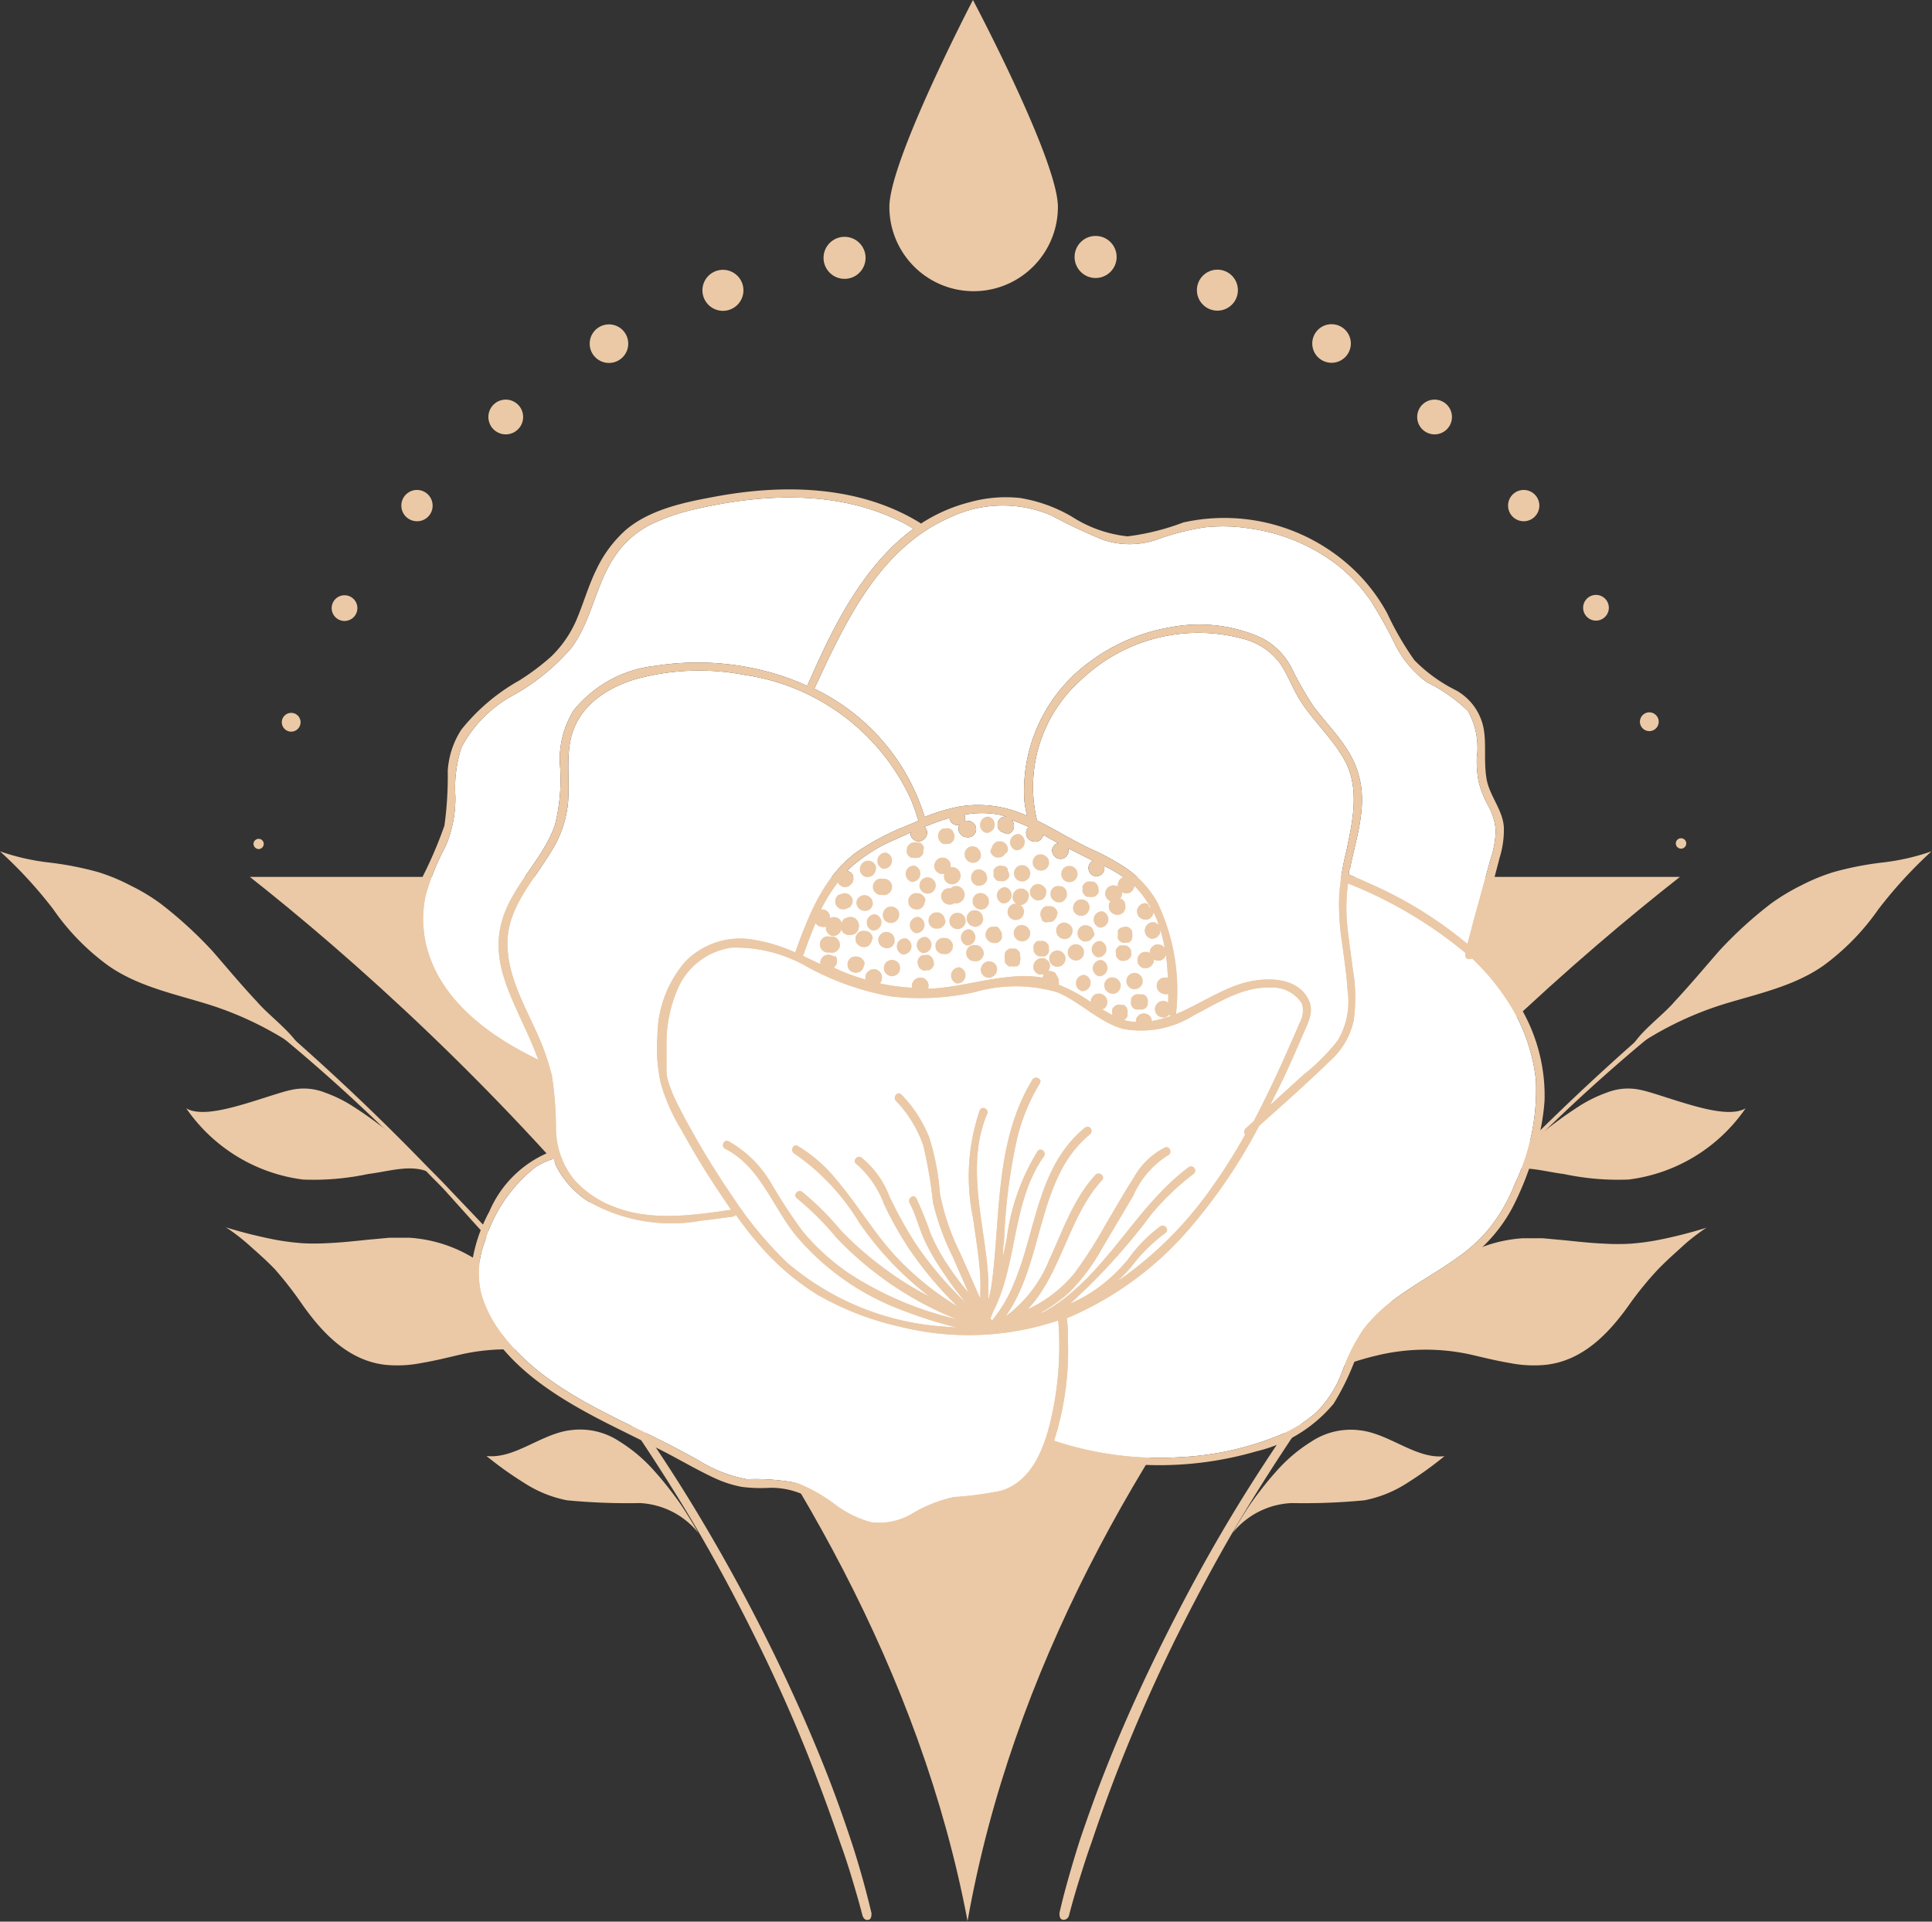 <?xml version="1.0" encoding="UTF-8" standalone="no"?><svg xmlns="http://www.w3.org/2000/svg" xmlns:xlink="http://www.w3.org/1999/xlink" fill="#000000" height="110.6" preserveAspectRatio="xMidYMid meet" version="1" viewBox="-0.0 0.0 111.2 110.6" width="111.2" zoomAndPan="magnify"><rect x="-0.0" y="0.0" width="111.2" height="110.6" fill="#333333" stroke="none"/><g data-name="Layer 2"><g data-name="Layer 1"><g id="change1_1"><path d="M61.53,110.24c.2-.77.4-1.45.62-2.15s.43-1.37.66-2q.67-2,1.44-4,1.53-3.93,3.38-7.7c1.25-2.51,2.58-5,4-7.35s3-4.74,4.59-7,3.32-4.48,5.08-6.65l1.35-1.6.67-.8.7-.77,1.4-1.56c.47-.52,1-1,1.45-1.51a100.1,100.1,0,0,1,12.59-11,.26.26,0,0,0-.31-.42h0A136.2,136.2,0,0,0,86.72,67c-.48.5-1,1-1.46,1.5L83.83,70l-.71.76-.7.79L81,73.12c-1.8,2.14-3.56,4.32-5.17,6.62s-3.18,4.61-4.64,7-2.81,4.86-4.07,7.37-2.44,5.08-3.48,7.72c-.52,1.31-1,2.65-1.46,4-.22.68-.43,1.38-.63,2.08s-.39,1.4-.57,2.19c0,.14,0,.36.19.39S61.5,110.38,61.53,110.24Z" fill="#ebc9a6"/></g><g id="change1_2"><path d="M93.73,67.89A15.1,15.1,0,0,1,90,67.57c-1.24-.15-2.62-.64-3.69,0a18.67,18.67,0,0,1,2.34-2.27,24.18,24.18,0,0,1,2.22-1.62,7.76,7.76,0,0,1,1.6-.79,3.33,3.33,0,0,1,2-.15c.62.13,1.78.56,3,.9s2.36.53,3,.15A9.61,9.61,0,0,1,93.73,67.89Z" fill="#ebc9a6"/></g><g id="change1_3"><path d="M93.88,74.94C92.7,76.63,91.2,78.29,89,78.55a7.14,7.14,0,0,1-2.15-.11c-.72-.12-1.44-.3-2.17-.47a12,12,0,0,0-5.49.06,15.29,15.29,0,0,0-1.73.52l-.64.24-.31.19.33-.42c.2-.23.47-.55.82-.92s.74-.81,1.2-1.27,1-.92,1.52-1.4A20.86,20.86,0,0,1,84,72.41a8.07,8.07,0,0,1,3.63-1.14c.39,0,.79,0,1.18,0l1.2.11c.79.08,1.58.17,2.36.2a12.41,12.41,0,0,0,1.5,0,14.21,14.21,0,0,0,1.46-.19,26.76,26.76,0,0,0,2.9-.73,4.08,4.08,0,0,0-.4.27c-.25.18-.61.45-1,.81s-.9.8-1.41,1.33A19.52,19.52,0,0,0,93.88,74.94Z" fill="#ebc9a6"/></g><g id="change1_4"><path d="M74.34,86.51a36.25,36.25,0,0,0,4.2-.16,7,7,0,0,0,2.46-1,20.77,20.77,0,0,0,2.14-1.54c-1.63.19-3.18-1.31-4.89-1.49a4.1,4.1,0,0,0-2.77.65,9,9,0,0,0-2.07,1.77c-.38.42-.78.92-1.2,1.49s-.83,1.24-1.27,2A4.64,4.64,0,0,1,74.34,86.51Z" fill="#ebc9a6"/></g><g id="change1_5"><path d="M105,55.54a13.72,13.72,0,0,0,3.11-3.2A25.72,25.72,0,0,1,111.17,49a13,13,0,0,1-2.8.64,18.31,18.31,0,0,0-2.86.56,11.57,11.57,0,0,0-1.86.77A12.21,12.21,0,0,0,101.94,52a23.62,23.62,0,0,0-3,2.74c-.87,1-1.71,2-2.56,2.91-.7.83-2.17,1.85-2.54,2.79a19.39,19.39,0,0,1,5.42-2.66C101.24,57.18,103.33,56.74,105,55.54Z" fill="#ebc9a6"/></g><g id="change1_6"><path d="M49.64,110.24c-.2-.77-.4-1.45-.61-2.15s-.43-1.37-.66-2c-.46-1.35-.94-2.68-1.45-4-1-2.62-2.14-5.19-3.38-7.7s-2.58-5-4-7.35-3-4.74-4.59-7-3.33-4.48-5.08-6.65l-1.35-1.6-.68-.8-.7-.77-1.4-1.56c-.46-.52-1-1-1.44-1.51a100.19,100.19,0,0,0-12.6-11,.26.26,0,0,1,0-.36.25.25,0,0,1,.36-.06h0A133.61,133.61,0,0,1,24.45,67c.49.5,1,1,1.46,1.5L27.34,70l.72.76.69.79,1.39,1.58c1.8,2.14,3.56,4.32,5.17,6.62s3.18,4.61,4.63,7,2.82,4.86,4.08,7.37,2.43,5.08,3.48,7.72c.52,1.31,1,2.65,1.45,4,.23.68.44,1.38.64,2.08s.38,1.4.57,2.19c0,.14,0,.36-.19.39S49.68,110.38,49.64,110.24Z" fill="#ebc9a6"/></g><g id="change1_7"><path d="M17.44,67.89a15.06,15.06,0,0,0,3.75-.32c1.25-.15,2.62-.64,3.7,0a18.67,18.67,0,0,0-2.34-2.27,24.13,24.13,0,0,0-2.23-1.62,7.76,7.76,0,0,0-1.6-.79,3.33,3.33,0,0,0-2-.15c-.61.13-1.78.56-3,.9s-2.36.53-3,.15A9.64,9.64,0,0,0,17.44,67.89Z" fill="#ebc9a6"/></g><g id="change1_8"><path d="M17.3,74.94c1.17,1.69,2.68,3.35,4.85,3.61a7.12,7.12,0,0,0,2.15-.11c.72-.12,1.45-.3,2.17-.47A12,12,0,0,1,32,78a15.56,15.56,0,0,1,1.74.52l.63.24.32.19-.33-.42c-.2-.23-.48-.55-.82-.92s-.75-.81-1.2-1.27-1-.92-1.53-1.4a20.48,20.48,0,0,0-3.6-2.56,8.07,8.07,0,0,0-3.63-1.14c-.39,0-.78,0-1.18,0l-1.19.11c-.79.08-1.58.17-2.36.2a12.36,12.36,0,0,1-1.5,0,14.78,14.78,0,0,1-1.47-.19A27.19,27.19,0,0,1,13,70.64s.15.09.4.27.6.45,1,.81.91.8,1.42,1.33A21.17,21.17,0,0,1,17.3,74.94Z" fill="#ebc9a6"/></g><g id="change1_9"><path d="M36.83,86.51a36.42,36.42,0,0,1-4.2-.16,7,7,0,0,1-2.46-1A20.64,20.64,0,0,1,28,83.8c1.63.19,3.18-1.31,4.88-1.49a4.09,4.09,0,0,1,2.77.65,9,9,0,0,1,2.07,1.77c.38.42.78.92,1.2,1.49s.83,1.24,1.27,2A4.62,4.62,0,0,0,36.83,86.51Z" fill="#ebc9a6"/></g><g id="change1_10"><path d="M6.18,55.54a13.52,13.52,0,0,1-3.11-3.2A25.11,25.11,0,0,0,0,49a13.1,13.1,0,0,0,2.8.64,18.66,18.66,0,0,1,2.87.56,11.11,11.11,0,0,1,1.85.77A11.15,11.15,0,0,1,9.23,52a23.7,23.7,0,0,1,3,2.74c.87,1,1.7,2,2.56,2.91.7.83,2.16,1.85,2.54,2.79a19.45,19.45,0,0,0-5.43-2.66C9.94,57.18,7.85,56.74,6.18,55.54Z" fill="#ebc9a6"/></g><g id="change1_11"><path d="M55.69,110.57h0c5.11-28.92,29.67-51.2,41-60.1H14.38C25.58,59.3,50.3,82,55.69,110.57Z" fill="#ebc9a6"/></g><g id="change2_1"><path d="M54.66,29.79a7.09,7.09,0,0,1,5.86-.12,30,30,0,0,0,3,1.41,4.82,4.82,0,0,0,3,0,14.43,14.43,0,0,1,2.82-.73,10,10,0,0,1,2.68.08A10.67,10.67,0,0,1,77,32.54a9.75,9.75,0,0,1,1.87,2,25.29,25.29,0,0,1,1.42,2.54,6.1,6.1,0,0,0,1.84,2.19,9.1,9.1,0,0,1,2.36,1.65A4.34,4.34,0,0,1,85,43.62,6.15,6.15,0,0,0,85.11,45a5.83,5.83,0,0,0,.52,1.33,3.43,3.43,0,0,1,.46,1.46,5.8,5.8,0,0,1-.31,1.7l-1,3.62c-.1.41-.21.81-.32,1.22a23.35,23.35,0,0,0-5.57-3.45c-.41-.19-.83-.37-1.25-.54,0-.13,0-.26.07-.39.35-1.74,1-3.54.5-5.31-.41-1.6-1.67-2.73-2.62-4a19.68,19.68,0,0,1-1.27-2.23,4,4,0,0,0-1.76-1.72,8.73,8.73,0,0,0-5.17-.59,10.73,10.73,0,0,0-4.68,2,9.17,9.17,0,0,0-3.75,8,6.49,6.49,0,0,0,.16.86,6.67,6.67,0,0,0-3.9-.54,11.31,11.31,0,0,0-2,.6,12.14,12.14,0,0,0-6.35-7.38C48.63,35.85,50.58,31.58,54.66,29.79Z" fill="#ffffff"/></g><g id="change2_2"><path d="M71.67,65.31a32.47,32.47,0,0,1-2.23,3.47,21.39,21.39,0,0,1-5.17,5,10.19,10.19,0,0,0,.8-.81,9.83,9.83,0,0,1,2-2c.26-.16,0-.55-.28-.39a8.42,8.42,0,0,0-1.84,1.88,9.34,9.34,0,0,1-1.83,1.72,8.09,8.09,0,0,1-1.52.85,35.49,35.49,0,0,0,4.67-5.14,14.67,14.67,0,0,1,2.45-2.34.24.24,0,0,0-.27-.39c-3,2.21-4.62,5.9-7.78,8-.22.14-.44.27-.67.39h-.09a8.71,8.71,0,0,0,1.64-1.17,11.5,11.5,0,0,0,1.89-2.54l1.78-3a5.2,5.2,0,0,1,2-2.34c.28-.13.12-.57-.17-.45a4.22,4.22,0,0,0-1.78,1.72c-.59.92-1.12,1.86-1.68,2.8a24.75,24.75,0,0,1-1.77,2.75,7.69,7.69,0,0,1-2.38,1.9l-.3.15c1.93-2,2.38-5.38,4.29-7.44.21-.23-.16-.53-.37-.31-1.29,1.4-1.88,3.22-2.67,4.91a7.52,7.52,0,0,1-2.51,3.24c1.7-2.4,1.82-5.63,3.12-8.24a6.68,6.68,0,0,1,1.73-2.24c.24-.19,0-.58-.27-.39-2.75,2.22-2.82,6-4.11,9A8,8,0,0,1,57.1,76a.52.52,0,0,0-.1-.11c.06-.13.11-.26.16-.39,1.43-2.8,1.06-6.31,2.92-8.94.18-.25-.19-.55-.36-.3a12.58,12.58,0,0,0-1.77,5c-.07.36-.15.71-.22,1.07,0-.3,0-.59.06-.88a32.42,32.42,0,0,1,.77-6,11.24,11.24,0,0,1,1.29-3.1c.16-.26-.28-.46-.43-.2-2.09,3.42-1.84,7.53-2.29,11.36a8.38,8.38,0,0,1-.24,1.31c0-.37,0-.74,0-1.1-.05-1.07-.22-2.13-.37-3.19-.31-2.13-.57-4.39.3-6.42.12-.28-.31-.49-.43-.2A11.76,11.76,0,0,0,56,70.08c.15,1.06.33,2.12.41,3.19a11.7,11.7,0,0,1,0,1.46c-.39-.9-.78-1.79-1.18-2.68A13.37,13.37,0,0,1,54.1,68.7a14.28,14.28,0,0,0-.62-3.24A7.5,7.5,0,0,0,51.88,63c-.21-.22-.52.14-.31.36a7.06,7.06,0,0,1,1.57,2.56,26,26,0,0,1,.56,3.29,14.67,14.67,0,0,0,1.14,3.13c.3.69.6,1.38.91,2.07a15.52,15.52,0,0,1-1.2-1.6,10.56,10.56,0,0,1-1-1.84,19.27,19.27,0,0,0-.81-2c-.14-.27-.53,0-.38.28.35.65.52,1.38.82,2.06a12.07,12.07,0,0,0,1,1.76A19.19,19.19,0,0,0,55.61,75a19.77,19.77,0,0,1-3-3.56,23.59,23.59,0,0,1-1.43-2.61,5.29,5.29,0,0,0-1.59-2.2c-.24-.18-.55.19-.3.36a5.64,5.64,0,0,1,1.59,2.31,20.48,20.48,0,0,0,1.45,2.58,21.07,21.07,0,0,0,2.79,3.32,16.77,16.77,0,0,1-3.48-2.8c-1.3-1.37-2.23-3-3.45-4.44a8.52,8.52,0,0,0-2.27-2c-.27-.15-.46.28-.2.43a13,13,0,0,1,3.75,4,18.7,18.7,0,0,0,3.93,4.16l.16.11a18.31,18.31,0,0,1-2.91-1.84,19,19,0,0,1-2.25-2,16.71,16.71,0,0,0-2.23-2.22c-.24-.18-.55.19-.3.37a16.57,16.57,0,0,1,2.26,2.25,18.78,18.78,0,0,0,2.3,2.07,19.26,19.26,0,0,0,4.65,2.64,19.32,19.32,0,0,1-6.23-2.65,12.91,12.91,0,0,1-2.65-2.41,30.77,30.77,0,0,1-1.8-2.74,6.55,6.55,0,0,0-2.46-2.44c-.27-.14-.47.29-.2.43,2,1,2.75,3.38,4.08,5a14.63,14.63,0,0,0,5.93,4.22,26,26,0,0,0,3.34,1.07l-.93-.07a15.47,15.47,0,0,1-8.87-3.68,21.56,21.56,0,0,1-3-3.6,49.41,49.41,0,0,1-2.65-4.29c-.24-.43-.47-.87-.69-1.31a8.22,8.22,0,0,1-.52-1.32,2.15,2.15,0,0,1-.07-.62c0-.5,0-1,0-1.49a7.92,7.92,0,0,1,.57-2.93,4,4,0,0,1,3.18-2.56,8.33,8.33,0,0,1,4.45,1.16,15.84,15.84,0,0,0,4.73,1.65,14.47,14.47,0,0,0,4.82-.25,8.48,8.48,0,0,1,4.71,0c1.36.55,2.39,1.71,3.82,2.12a5.72,5.72,0,0,0,4.1-.8c1.35-.69,2.76-1.63,4.35-1.58a2,2,0,0,1,1.85.93,1.46,1.46,0,0,1-.15,1.13c-.16.39-.33.77-.5,1.15-.66,1.52-1.35,3-2.13,4.48l-.46.42A.27.27,0,0,0,71.67,65.31Z" fill="#ffffff"/></g><g id="change2_3"><path d="M49.41,53.14a.33.33,0,0,0-.07-.16l-.08-.09a.54.54,0,0,0-.23-.11H48.9a.63.63,0,0,0-.23.08l-.05,0a.37.37,0,0,0-.12.13.94.94,0,0,0-.06.15.44.44,0,0,0-.06-.16.37.37,0,0,0-.13-.12.4.4,0,0,0-.18-.07h-.13a.43.43,0,0,0-.18.06.44.44,0,0,0-.37-.5.32.32,0,0,0-.14,0,10,10,0,0,1,1-1.6.3.3,0,0,0,0,.1.32.32,0,0,0,.14.12.34.34,0,0,0,.17.08h.13a.43.43,0,0,0,.22-.09l.09-.08a.46.46,0,0,0,.11-.22v0a.37.37,0,0,0,0-.18.36.36,0,0,0-.07-.17.37.37,0,0,0-.13-.12.35.35,0,0,0-.14-.06l.1-.12a9.12,9.12,0,0,1,2.67-1.7l.88-.4a.38.38,0,0,0,0,.15.36.36,0,0,0,.07.17.41.41,0,0,0,.14.12.33.33,0,0,0,.17.07h.13a.43.43,0,0,0,.22-.09l.09-.08a.49.49,0,0,0,.11-.23v0a.41.41,0,0,0,0-.19.33.33,0,0,0-.07-.16l-.08-.08c.41-.16.82-.32,1.25-.45l.21-.06a.42.42,0,0,0,.37.4.44.44,0,0,0,.2,0,.39.39,0,0,0-.06.15v.13a.47.47,0,0,0,.09.22l.08.09a.49.49,0,0,0,.23.11h.06a.4.4,0,0,0,.19,0,.51.51,0,0,0,.17-.07.41.41,0,0,0,.12-.14.36.36,0,0,0,.07-.17v-.13a.5.5,0,0,0-.09-.23L56,47.35a.48.48,0,0,0-.23-.1h-.06a.31.31,0,0,0-.19,0h0a.56.56,0,0,0,0-.36,5.5,5.5,0,0,1,2,0l.42.11a.53.53,0,0,0-.33.08.37.37,0,0,0-.12.13.36.36,0,0,0-.07.18v.12a.38.38,0,0,0,.08.23l.08.09a.52.52,0,0,0,.23.1h0A.4.4,0,0,0,58,48a.51.51,0,0,0,.17-.07.41.41,0,0,0,.12-.14.36.36,0,0,0,.07-.17v-.13a.49.49,0,0,0-.08-.23l-.08-.09-.06,0a8.43,8.43,0,0,1,1.08.44l-.09.09a.36.36,0,0,0-.07.18V48a.57.57,0,0,0,.08.23l.09.09a.46.46,0,0,0,.22.11h.05a.28.28,0,0,0,.18,0,.36.36,0,0,0,.17-.07.37.37,0,0,0,.12-.13.36.36,0,0,0,.07-.18h0l.41.23.46.25a.44.44,0,0,0-.16.06.41.41,0,0,0-.12.14.28.28,0,0,0-.07.17V49a.5.5,0,0,0,.09.23l.08.09a.49.49,0,0,0,.22.1h0a.28.28,0,0,0,.18,0,.26.26,0,0,0,.17-.07.37.37,0,0,0,.12-.13.28.28,0,0,0,.07-.17v-.13a.29.29,0,0,0,0-.09l1.41.71a.48.48,0,0,0,.13.89.47.47,0,0,0,.52-.59,7.48,7.48,0,0,1,1.11.64.49.49,0,0,0-.31.55.43.43,0,0,0-.17-.06.47.47,0,0,0-.26.9h0a.4.4,0,0,0-.1.23v.12a.46.46,0,0,0,.09.23v0a.41.41,0,0,0,.14.12.36.36,0,0,0,.17.07.4.4,0,0,0,.19,0,.36.36,0,0,0,.17-.07l.09-.08a.52.52,0,0,0,.1-.23V52.1a.4.4,0,0,0-.08-.23l0,0a.37.37,0,0,0-.13-.12l-.1,0a.55.55,0,0,0,.11-.41.44.44,0,0,0,.17.07.45.45,0,0,0,.54-.43,4.63,4.63,0,0,1,.5.57,7,7,0,0,1,.44.67s0,0-.07,0A.33.33,0,0,0,66,52a.31.31,0,0,0-.19,0,.33.33,0,0,0-.16.07l-.09.08a.49.49,0,0,0-.11.23v.12a.57.57,0,0,0,.08.23l0,0a.41.41,0,0,0,.14.12.36.36,0,0,0,.17.07.41.41,0,0,0,.19,0,.36.36,0,0,0,.17-.07l.08-.08a.54.54,0,0,0,.11-.23V52.5a5.32,5.32,0,0,1,.32.78.44.44,0,0,0-.31-.2.48.48,0,0,0-.16.94.47.47,0,0,0,.54-.53,9.81,9.81,0,0,1,.26,1.07h0a.41.41,0,0,0-.14-.12.28.28,0,0,0-.17-.07.31.31,0,0,0-.19,0,.33.33,0,0,0-.16.07l-.09.08a.49.49,0,0,0-.11.23v.1a.49.49,0,0,0-.17-.06H65.9a.38.38,0,0,0-.23.08l0,0a.37.37,0,0,0-.12.13.36.36,0,0,0-.07.18.37.37,0,0,0,0,.18.33.33,0,0,0,.07.17l.08.09a.43.43,0,0,0,.23.1H66a.43.43,0,0,0,.22-.09h0a.41.41,0,0,0,.12-.14.36.36,0,0,0,.07-.17.41.41,0,0,0,0-.11s0,0,0,0a.33.33,0,0,0,.17.07.41.41,0,0,0,.19,0,.33.33,0,0,0,.16-.07l.09-.08a.65.65,0,0,0,.09-.16c.06.43.09.86.11,1.3l-.09,0a.47.47,0,0,0-.16.93.4.4,0,0,0,.27,0c0,.17,0,.34,0,.51a.45.45,0,0,0-.21-.09.47.47,0,0,0-.16.93.42.42,0,0,0,.42-.15.2.2,0,0,0,.12.08L67,58.6a4.57,4.57,0,0,1-.71.17.43.43,0,0,0-.38-.43.45.45,0,0,0-.53.48,2.84,2.84,0,0,1-.65-.1l-.08,0a.29.29,0,0,0,.13-.08.33.33,0,0,0,.11-.15.37.37,0,0,0,0-.18.29.29,0,0,0,0-.18L64.85,58a.49.49,0,0,0-.19-.16l-.12,0a.42.42,0,0,0-.25,0h0a.44.44,0,0,0-.16.1.42.42,0,0,0-.11.15.39.39,0,0,0,0,.18.77.77,0,0,0,0,.15c-.21-.11-.42-.23-.62-.36a.29.29,0,0,0,.13,0,.35.35,0,0,0,.13-.14.51.51,0,0,0,.07-.17v-.13a.5.5,0,0,0-.09-.23l-.08-.09a.55.55,0,0,0-.22-.1h0a.31.31,0,0,0-.19,0,.36.36,0,0,0-.17.07.37.37,0,0,0-.12.13.36.36,0,0,0-.07.18v.1h0a8.87,8.87,0,0,0-1.85-1,.31.31,0,0,0,0-.12v-.13a.5.5,0,0,0-.09-.23L60.74,56a.48.48,0,0,0-.23-.1h0a.31.31,0,0,0-.19,0h0a.51.51,0,0,0,.1-.21v0a.37.37,0,0,0,0-.18.36.36,0,0,0-.07-.17.41.41,0,0,0-.14-.12.26.26,0,0,0-.17-.07h-.13a.43.43,0,0,0-.22.09l-.09.08a.49.49,0,0,0-.11.23v0a.37.37,0,0,0,0,.18.33.33,0,0,0,.07.17.3.3,0,0,0,.13.12.31.31,0,0,0,.18.07H60l.08,0,0,0a.48.48,0,0,0-.07.18v0a6.42,6.42,0,0,0-1.58-.07c-1.69.11-3.33.65-5,.71h0l0-.09a.4.4,0,0,0,0-.19.51.51,0,0,0-.07-.17l-.09-.09a.44.44,0,0,0-.22-.1h-.13a.5.5,0,0,0-.23.09l0,0a.3.3,0,0,0-.12.13.4.4,0,0,0-.07.36l0,0a11.55,11.55,0,0,1-1.86-.25h0a.46.46,0,0,0,.11-.22v-.05a.37.37,0,0,0,0-.18.38.38,0,0,0-.08-.17.37.37,0,0,0-.13-.12.28.28,0,0,0-.17-.07h-.13a.46.46,0,0,0-.23.09l-.09.08a.48.48,0,0,0-.1.23v0a.41.41,0,0,0,0,.19,11.79,11.79,0,0,1-1.6-.58l-.24-.11,0,0a.37.37,0,0,0,.12-.13.36.36,0,0,0,.07-.18v-.12a.38.38,0,0,0-.08-.23L48,55.06a.52.52,0,0,0-.23-.1h0a.4.4,0,0,0-.19,0,.51.51,0,0,0-.17.07.41.41,0,0,0-.12.14.36.36,0,0,0-.07.17v.15l-1-.47c.22-.63.46-1.27.72-1.89a.43.43,0,0,0,.32.2.46.46,0,0,0,.29,0,.37.37,0,0,0,0,.18.38.38,0,0,0,.08.17.37.37,0,0,0,.13.12.36.36,0,0,0,.17.07H48a.5.5,0,0,0,.23-.09l.09-.08a.48.48,0,0,0,.1-.23h0a.59.59,0,0,0,.06.14l.08.09a.54.54,0,0,0,.23.11H49a.63.63,0,0,0,.23-.08l0,0a.41.41,0,0,0,.12-.14.33.33,0,0,0,.07-.17A.41.41,0,0,0,49.41,53.14Z" fill="#ffffff"/></g><g id="change2_4"><path d="M73.9,62c.37-.79.72-1.59,1.07-2.4s.7-1.41.31-2.13c-.72-1.34-2.68-1.23-3.91-.83s-2.43,1.2-3.68,1.73a.11.11,0,0,0,0-.06,11.79,11.79,0,0,0-1.06-6.34,5.84,5.84,0,0,0-2-2.12A13.55,13.55,0,0,0,63.09,49c-.54-.24-1.06-.51-1.57-.79s-1.23-.7-1.87-1a.19.19,0,0,0,0-.15,8.25,8.25,0,0,1,2.65-8,9.78,9.78,0,0,1,9.26-2.29,3.82,3.82,0,0,1,2.08,1.36c.47.66.74,1.44,1.16,2.13.81,1.3,2,2.31,2.7,3.7.75,1.62.33,3.38,0,5a14.93,14.93,0,0,0-.42,2.58,14.4,14.4,0,0,0,.16,2.7c.12.92.27,1.83.32,2.75A4.37,4.37,0,0,1,77,59.88a11.72,11.72,0,0,1-2,2l-1.9,1.73Q73.53,62.77,73.9,62Z" fill="#ffffff"/></g><g id="change2_5"><path d="M24.57,54.54a6.43,6.43,0,0,1-.07-3,14,14,0,0,1,1.15-2.84,7.06,7.06,0,0,0,.56-2.87A7.42,7.42,0,0,1,26.57,43a7.27,7.27,0,0,1,3-3,12.27,12.27,0,0,0,3.34-2.74c1.15-1.57,1.37-3.59,2.45-5.2a5.38,5.38,0,0,1,2.09-1.87A11.6,11.6,0,0,1,40,29.31c3.74-.87,7.89-1.1,11.46.53a9.19,9.19,0,0,1,1.12.59c-2.5,1.83-4.16,4.74-5.45,7.56-.23.49-.45,1-.67,1.49a13.78,13.78,0,0,0-1.85-.7,15.65,15.65,0,0,0-6.87-.46A7,7,0,0,0,33,40.91a5.4,5.4,0,0,0-.78,3,10.77,10.77,0,0,1-.28,3.58c-.68,1.95-2.36,3.37-3,5.35s.09,3.72.86,5.42c.4.88.82,1.75,1.15,2.66L31,61C28.23,59.67,25.39,57.64,24.57,54.54Z" fill="#ffffff"/></g><g id="change2_6"><path d="M31.77,61.93a13.78,13.78,0,0,0-.91-2.57c-.73-1.61-1.67-3.28-1.65-5.1,0-2,1.49-3.56,2.48-5.2a6.4,6.4,0,0,0,1-2.82c.1-1.13-.07-2.27.1-3.39.29-2,1.89-3.16,3.69-3.73a13.73,13.73,0,0,1,6.34-.28,12.53,12.53,0,0,1,9.58,7.1,11.79,11.79,0,0,1,.46,1.3l-.68.29a14.47,14.47,0,0,0-2.91,1.54c-1.87,1.4-2.74,3.63-3.5,5.75a9.27,9.27,0,0,0-2.33-.72,4.41,4.41,0,0,0-4,1.25,6.61,6.61,0,0,0-1.6,4.26,9.29,9.29,0,0,0,.19,2.73A10.72,10.72,0,0,0,39.2,65c.44.79.89,1.57,1.37,2.34s1,1.54,1.51,2.29c-2.22.32-4.63.68-6.78-.19A5.75,5.75,0,0,1,33,67.84a4.79,4.79,0,0,1-1-2.78A20.43,20.43,0,0,0,31.77,61.93Z" fill="#ffffff"/></g><g id="change2_7"><path d="M60.43,81.94c-.39,1.58-1.12,3.36-2.82,3.87a20.29,20.29,0,0,1-2.71.36,8,8,0,0,0-2.36.93,3.7,3.7,0,0,1-2.4.52A6.1,6.1,0,0,1,48,86.54a9.5,9.5,0,0,0-2.11-1.18A12.42,12.42,0,0,0,43,85.14,8,8,0,0,1,40.12,84c-.81-.44-1.61-.87-2.43-1.27-3.1-1.54-6.51-3-8.7-5.82a7.09,7.09,0,0,1-1.28-2.41,5,5,0,0,1,.18-3,8.64,8.64,0,0,1,2.91-4.31,3.78,3.78,0,0,1,1.06-.49,4.37,4.37,0,0,0,.18.46,5.22,5.22,0,0,0,1.85,2,9.63,9.63,0,0,0,6.45,1.1c.62-.07,1.24-.16,1.85-.24a.24.24,0,0,0,.16-.1c.36.49.73,1,1.12,1.45a14.49,14.49,0,0,0,3.6,3.16,17,17,0,0,0,4.78,1.84A16.24,16.24,0,0,0,60.91,76,18.64,18.64,0,0,1,60.43,81.94Z" fill="#ffffff"/></g><g id="change2_8"><path d="M87.18,68.16a9.71,9.71,0,0,1-1.46,2.54A9,9,0,0,1,84,72.3c-1.26.92-2.66,1.65-3.9,2.6a8.87,8.87,0,0,0-1.63,1.61,10.88,10.88,0,0,0-1.21,2.41,6.41,6.41,0,0,1-1.49,2.36,7.46,7.46,0,0,1-2.22,1.36,17.33,17.33,0,0,1-5.64,1.23A19.15,19.15,0,0,1,62,83.31c-.45-.11-.89-.24-1.33-.39a17,17,0,0,0,.8-5.66c0-.46,0-.93-.07-1.39l.15-.06a19.06,19.06,0,0,0,7-5.2,31,31,0,0,0,3.92-5.81c1.37-1.23,2.76-2.45,4.08-3.74a4.36,4.36,0,0,0,1.36-2.3,9.48,9.48,0,0,0-.05-3c-.12-1-.28-1.93-.35-2.91a10.58,10.58,0,0,1,.08-2,24.81,24.81,0,0,1,6.76,4l0,.09c-.06.23.21.33.37.22a12.91,12.91,0,0,1,1.86,2.17,10.37,10.37,0,0,1,1.82,4.81A12.58,12.58,0,0,1,87.18,68.16Z" fill="#ffffff"/></g><g id="change1_12"><path d="M48.34,54.32a.5.5,0,0,0-.09-.23L48.17,54a.44.44,0,0,0-.22-.1l-.22,0a.37.37,0,0,0-.18,0,.36.36,0,0,0-.17.07.41.41,0,0,0-.12.14.28.28,0,0,0-.07.17v.13a.5.5,0,0,0,.09.23l.08.09a.6.6,0,0,0,.23.1l.21,0a.37.37,0,0,0,.18,0,.34.34,0,0,0,.17-.08.3.3,0,0,0,.12-.13.38.38,0,0,0,.08-.17Z" fill="#ebc9a6"/></g><g id="change1_13"><path d="M50.24,54a.5.5,0,0,0-.09-.23l-.08-.09a.48.48,0,0,0-.23-.1h-.05a.41.41,0,0,0-.19,0,.36.36,0,0,0-.17.07.41.41,0,0,0-.12.14.36.36,0,0,0-.07.17v.13a.49.49,0,0,0,.08.23l.09.08a.46.46,0,0,0,.22.11h0a.4.4,0,0,0,.19,0,.51.51,0,0,0,.17-.07.41.41,0,0,0,.12-.14.36.36,0,0,0,.07-.17Z" fill="#ebc9a6"/></g><g id="change1_14"><path d="M49.77,55.49a.38.38,0,0,0-.08-.23l-.08-.09a.54.54,0,0,0-.23-.11h-.05a.31.31,0,0,0-.19,0,.28.28,0,0,0-.17.07.37.37,0,0,0-.12.13.36.36,0,0,0-.07.18v.12a.38.38,0,0,0,.08.23l.08.09a.48.48,0,0,0,.23.1h0a.31.31,0,0,0,.19,0,.36.36,0,0,0,.17-.07.37.37,0,0,0,.12-.13.36.36,0,0,0,.07-.18Z" fill="#ebc9a6"/></g><g id="change1_15"><path d="M51.42,55.25a.47.47,0,0,0-.16.93A.47.47,0,0,0,51.42,55.25Z" fill="#ebc9a6"/></g><g id="change1_16"><path d="M52.12,54a.48.48,0,0,0-.16.94A.48.48,0,0,0,52.12,54Z" fill="#ebc9a6"/></g><g id="change1_17"><path d="M50.39,52.62a.48.48,0,0,0-.16.94A.48.48,0,0,0,50.39,52.62Z" fill="#ebc9a6"/></g><g id="change1_18"><path d="M49.07,51.77a.33.33,0,0,0-.07-.16l-.08-.09a.49.49,0,0,0-.23-.11h-.13a.58.58,0,0,0-.22.08l-.06,0a.33.33,0,0,0-.13.13.36.36,0,0,0-.07.18.37.37,0,0,0,0,.18.44.44,0,0,0,.07.17l.09.09a.37.37,0,0,0,.22.1h.13a.5.5,0,0,0,.23-.09l.06,0a.41.41,0,0,0,.12-.14.33.33,0,0,0,.07-.17A.41.41,0,0,0,49.07,51.77Z" fill="#ebc9a6"/></g><g id="change1_19"><path d="M51.35,51a.5.5,0,0,0-.09-.23l-.08-.09a.48.48,0,0,0-.23-.1l-.16,0a.37.37,0,0,0-.18,0,.33.33,0,0,0-.17.07.27.27,0,0,0-.12.14.38.38,0,0,0-.08.17v.13a.5.5,0,0,0,.09.23l.08.08a.46.46,0,0,0,.22.11l.16,0a.4.4,0,0,0,.19,0,.38.38,0,0,0,.17-.08.37.37,0,0,0,.12-.13.36.36,0,0,0,.07-.17Z" fill="#ebc9a6"/></g><g id="change1_20"><path d="M53.27,51.83a.37.37,0,0,0-.08-.22l-.08-.09a.54.54,0,0,0-.23-.11h-.05a.4.4,0,0,0-.19,0,.38.38,0,0,0-.17.08.37.37,0,0,0-.12.13.36.36,0,0,0-.07.17v.13a.4.4,0,0,0,.08.23l.08.09a.48.48,0,0,0,.23.1h0a.4.4,0,0,0,.19,0,.36.36,0,0,0,.17-.07.37.37,0,0,0,.12-.13.4.4,0,0,0,.07-.18Z" fill="#ebc9a6"/></g><g id="change1_21"><path d="M52.87,52.77a.48.48,0,0,0-.16.94A.48.48,0,0,0,52.87,52.77Z" fill="#ebc9a6"/></g><g id="change1_22"><path d="M55.23,55.67a.48.48,0,0,0-.15.94A.48.48,0,0,0,55.23,55.67Z" fill="#ebc9a6"/></g><g id="change1_23"><path d="M53.74,55.35a.35.35,0,0,0-.06-.17.33.33,0,0,0-.11-.15l-.1-.06a.44.44,0,0,0-.25,0l-.12,0a.48.48,0,0,0-.2.14l0,0a.38.38,0,0,0-.08.17.31.31,0,0,0,0,.19.49.49,0,0,0,.06.17.26.26,0,0,0,.11.14l.11.07a.4.4,0,0,0,.24,0l.12,0a.41.41,0,0,0,.2-.14l0,0a.42.42,0,0,0,.09-.16A.4.4,0,0,0,53.74,55.35Z" fill="#ebc9a6"/></g><g id="change1_24"><path d="M54.85,54.41a.46.46,0,0,0-.09-.23l-.08-.09a.44.44,0,0,0-.22-.1h-.07a.31.31,0,0,0-.19,0,.33.33,0,0,0-.16.07.33.33,0,0,0-.13.13.36.36,0,0,0-.07.18v.12a.57.57,0,0,0,.08.23l.09.09a.44.44,0,0,0,.22.1h.07a.28.28,0,0,0,.18,0,.26.26,0,0,0,.17-.07.3.3,0,0,0,.12-.13.29.29,0,0,0,.07-.18Z" fill="#ebc9a6"/></g><g id="change1_25"><path d="M56.62,54.82a.46.46,0,0,0-.09-.23l-.08-.09a.44.44,0,0,0-.22-.1h-.07a.31.31,0,0,0-.19,0,.33.33,0,0,0-.16.07.33.33,0,0,0-.13.13.48.48,0,0,0-.07.18v.12a.57.57,0,0,0,.08.23l.09.09a.44.44,0,0,0,.22.1h.07a.28.28,0,0,0,.18,0,.26.26,0,0,0,.17-.07.3.3,0,0,0,.12-.13.38.38,0,0,0,.08-.17Z" fill="#ebc9a6"/></g><g id="change1_26"><path d="M57.38,55.69a.36.36,0,0,0-.07-.17l-.08-.09a.52.52,0,0,0-.23-.1h-.13a.43.43,0,0,0-.22.09l0,0a.3.3,0,0,0-.12.13.36.36,0,0,0-.07.17.31.31,0,0,0,0,.19.36.36,0,0,0,.07.17l.08.09a.48.48,0,0,0,.23.1h.12a.46.46,0,0,0,.23-.09l0,0a.37.37,0,0,0,.12-.13.36.36,0,0,0,.07-.18A.37.37,0,0,0,57.38,55.69Z" fill="#ebc9a6"/></g><g id="change1_27"><path d="M58.71,55l0-.14a.4.4,0,0,0-.1-.15.33.33,0,0,0-.15-.11.37.37,0,0,0-.18,0,.41.41,0,0,0-.19,0l-.1.06a.49.49,0,0,0-.16.19l0,.12a.54.54,0,0,0,0,.25l0,.14a.31.31,0,0,0,.1.15.36.36,0,0,0,.14.11.43.43,0,0,0,.19,0,.29.29,0,0,0,.18,0l.11,0a.49.49,0,0,0,.16-.19l0-.12A.42.42,0,0,0,58.71,55Z" fill="#ebc9a6"/></g><g id="change1_28"><path d="M55.19,52.54a.47.47,0,0,0-.16.93A.47.47,0,0,0,55.19,52.54Z" fill="#ebc9a6"/></g><g id="change1_29"><path d="M54.37,52.87a.26.26,0,0,0-.07-.16.33.33,0,0,0-.13-.13.36.36,0,0,0-.17-.07h-.13a.57.57,0,0,0-.23.08l-.09.09a.44.44,0,0,0-.1.22v0a.4.4,0,0,0,0,.19.51.51,0,0,0,.07.17.41.41,0,0,0,.14.12.36.36,0,0,0,.17.07H54a.5.5,0,0,0,.23-.09l.09-.08a.48.48,0,0,0,.1-.23v0A.31.31,0,0,0,54.37,52.87Z" fill="#ebc9a6"/></g><g id="change1_30"><path d="M55.12,51a.44.44,0,0,0-.41.13h0a.37.37,0,0,0-.18,0,.36.36,0,0,0-.17.07.41.41,0,0,0-.12.14.26.26,0,0,0-.07.17v.13a.43.43,0,0,0,.09.22l.08.09a.49.49,0,0,0,.23.11h0a.37.37,0,0,0,.18,0,.33.33,0,0,0,.17-.07l0,0h0A.47.47,0,0,0,55.12,51Z" fill="#ebc9a6"/></g><g id="change1_31"><path d="M52.63,49.82a.48.48,0,0,0-.16.94A.48.48,0,0,0,52.63,49.82Z" fill="#ebc9a6"/></g><g id="change1_32"><path d="M54.88,49.91a.47.47,0,0,0-.17,0s0,0,0,0v0a.4.4,0,0,0,0-.19.36.36,0,0,0-.07-.17.41.41,0,0,0-.14-.12.33.33,0,0,0-.17-.07h-.13a.35.35,0,0,0-.22.08l-.09.08a.54.54,0,0,0-.11.23v0a.4.4,0,0,0,0,.19.38.38,0,0,0,.08.17.37.37,0,0,0,.13.12.36.36,0,0,0,.17.07h.13l.06,0a.45.45,0,0,0,.36.59A.48.48,0,0,0,54.88,49.91Z" fill="#ebc9a6"/></g><g id="change1_33"><path d="M51,49.07a.48.48,0,0,0-.16.94A.48.48,0,0,0,51,49.07Z" fill="#ebc9a6"/></g><g id="change1_34"><path d="M50.42,49.9a.36.36,0,0,0-.07-.17l-.08-.09a.48.48,0,0,0-.23-.1h-.13a.47.47,0,0,0-.22.09l0,0a.37.37,0,0,0-.12.13.36.36,0,0,0-.07.18.37.37,0,0,0,0,.18.33.33,0,0,0,.07.17l.08.09a.4.4,0,0,0,.23.1H50a.47.47,0,0,0,.22-.09h0a.41.41,0,0,0,.12-.14.36.36,0,0,0,.07-.17A.4.4,0,0,0,50.42,49.9Z" fill="#ebc9a6"/></g><g id="change1_35"><path d="M51.75,52.54a.36.36,0,0,0-.07-.17.41.41,0,0,0-.14-.12.36.36,0,0,0-.17-.07h-.13a.4.4,0,0,0-.23.08l-.08.08a.49.49,0,0,0-.11.23v0a.31.31,0,0,0,0,.19.36.36,0,0,0,.07.17.37.37,0,0,0,.13.12.36.36,0,0,0,.18.07h.12a.45.45,0,0,0,.23-.08l.09-.08a.54.54,0,0,0,.11-.23v0A.4.4,0,0,0,51.75,52.54Z" fill="#ebc9a6"/></g><g id="change1_36"><path d="M50.23,51.94a.42.42,0,0,0-.08-.22l0,0a.37.37,0,0,0-.13-.12.4.4,0,0,0-.18-.07.31.31,0,0,0-.19,0,.33.33,0,0,0-.16.07l-.09.08a.49.49,0,0,0-.11.23V52a.46.46,0,0,0,.09.23v0a.41.41,0,0,0,.14.12.36.36,0,0,0,.17.07.4.4,0,0,0,.19,0,.36.36,0,0,0,.17-.07l.09-.08a.67.67,0,0,0,.1-.23Z" fill="#ebc9a6"/></g><g id="change1_37"><path d="M57.58,53.56l-.06-.11a.38.38,0,0,0-.11-.11h0l0,0h0l-.07,0a.31.31,0,0,0-.19,0l-.12,0a.56.56,0,0,0-.2.14l-.06.11a.49.49,0,0,0-.05.24.46.46,0,0,0,.09.24h0a.76.76,0,0,0,.09.09h0a.41.41,0,0,0,.23.11.57.57,0,0,0,.26,0,.34.34,0,0,0,.16-.1.42.42,0,0,0,.11-.15.37.37,0,0,0,0-.18A.29.29,0,0,0,57.58,53.56Z" fill="#ebc9a6"/></g><g id="change1_38"><path d="M56.81,54.08h0S56.81,54.09,56.81,54.08Z" fill="#ebc9a6"/></g><g id="change1_39"><path d="M59.3,53.67a.43.43,0,0,0-.09-.22l-.08-.09a.49.49,0,0,0-.23-.11h0a.31.31,0,0,0-.19,0,.28.28,0,0,0-.17.07.37.37,0,0,0-.12.13.36.36,0,0,0-.07.18v.12a.45.45,0,0,0,.08.23l.08.09a.52.52,0,0,0,.23.1h0a.4.4,0,0,0,.19,0,.36.36,0,0,0,.17-.07.49.49,0,0,0,.12-.13.4.4,0,0,0,.07-.18Z" fill="#ebc9a6"/></g><g id="change1_40"><path d="M60.37,54.56l0-.12a.45.45,0,0,0-.14-.19l0,0a.28.28,0,0,0-.17-.09.37.37,0,0,0-.18,0,.35.35,0,0,0-.18,0,.53.53,0,0,0-.14.12l-.07.1a.53.53,0,0,0,0,.25l0,.12a.56.56,0,0,0,.14.2l0,0a.29.29,0,0,0,.16.09.41.41,0,0,0,.19,0,.34.34,0,0,0,.17,0,.58.58,0,0,0,.15-.11l.06-.11A.53.53,0,0,0,60.37,54.56Z" fill="#ebc9a6"/></g><g id="change1_41"><path d="M59.22,51.5a.36.36,0,0,0-.07-.17.41.41,0,0,0-.14-.12.36.36,0,0,0-.17-.07h-.13a.5.5,0,0,0-.23.09l-.09.08a.48.48,0,0,0-.1.23v0a.31.31,0,0,0,0,.19.33.33,0,0,0,.07.16.34.34,0,0,0,.12.12h-.06a.4.4,0,0,0-.23.08l-.09.08a.52.52,0,0,0-.1.23v0a.4.4,0,0,0,0,.19.38.38,0,0,0,.08.17.37.37,0,0,0,.13.12.36.36,0,0,0,.17.07h.13a.49.49,0,0,0,.23-.08l.09-.08a.52.52,0,0,0,.1-.23v0a.4.4,0,0,0,0-.19.38.38,0,0,0-.08-.17.32.32,0,0,0-.12-.11h.06A.46.46,0,0,0,59,52l.09-.08a.44.44,0,0,0,.1-.22v0A.37.37,0,0,0,59.22,51.5Z" fill="#ebc9a6"/></g><g id="change1_42"><path d="M56.92,51.83a.35.35,0,0,0-.08-.22l-.08-.09a.49.49,0,0,0-.23-.11h0a.31.31,0,0,0-.19,0,.36.36,0,0,0-.17.07.37.37,0,0,0-.12.13.36.36,0,0,0-.07.18v.13a.45.45,0,0,0,.08.22l.09.09a.46.46,0,0,0,.22.11h0a.4.4,0,0,0,.19,0,.36.36,0,0,0,.17-.07.41.41,0,0,0,.12-.14.36.36,0,0,0,.07-.17Z" fill="#ebc9a6"/></g><g id="change1_43"><path d="M56.58,52.82a.57.57,0,0,0-.08-.23l-.09-.09a.37.37,0,0,0-.22-.1h0a.4.4,0,0,0-.19,0,.36.36,0,0,0-.17.07.41.41,0,0,0-.12.14.36.36,0,0,0-.07.17v.13a.5.5,0,0,0,.09.23l.08.09a.6.6,0,0,0,.23.1h0a.31.31,0,0,0,.19,0,.33.33,0,0,0,.16-.07.33.33,0,0,0,.13-.13.48.48,0,0,0,.07-.18Z" fill="#ebc9a6"/></g><g id="change1_44"><path d="M57.88,51.06a.48.48,0,0,0-.16.94A.48.48,0,0,0,57.88,51.06Z" fill="#ebc9a6"/></g><g id="change1_45"><path d="M56.79,50.4a.51.51,0,0,0-.07-.17.41.41,0,0,0-.14-.12.36.36,0,0,0-.17-.07h-.13a.5.5,0,0,0-.23.09L56,50.2a.48.48,0,0,0-.1.23v0a.31.31,0,0,0,0,.19.33.33,0,0,0,.07.16.33.33,0,0,0,.13.13.36.36,0,0,0,.18.07h.12a.57.57,0,0,0,.23-.08l.09-.09a.44.44,0,0,0,.1-.22v0A.4.4,0,0,0,56.79,50.4Z" fill="#ebc9a6"/></g><g id="change1_46"><path d="M53.18,48.75l-.06-.1a.46.46,0,0,0-.18-.16l-.12,0a.52.52,0,0,0-.25,0l-.07,0a.31.31,0,0,0-.15.1.38.38,0,0,0-.16.33.57.57,0,0,0,0,.18l.06.11a.55.55,0,0,0,.18.16l.13,0a.4.4,0,0,0,.24,0l.08,0a.4.4,0,0,0,.15-.1.42.42,0,0,0,.11-.15.39.39,0,0,0,0-.18A.31.31,0,0,0,53.18,48.75Z" fill="#ebc9a6"/></g><g id="change1_47"><path d="M54.93,48.06a.49.49,0,0,0-.06-.17.33.33,0,0,0-.11-.15l-.11-.06a.4.4,0,0,0-.24,0l-.12,0a.48.48,0,0,0-.2.14l0,0A.56.56,0,0,0,54,48a.4.4,0,0,0,0,.19.35.35,0,0,0,.06.17.3.3,0,0,0,.11.14l.1.07a.55.55,0,0,0,.25,0l.12,0a.41.41,0,0,0,.2-.14l0,0a.3.3,0,0,0,.08-.16A.31.31,0,0,0,54.93,48.06Z" fill="#ebc9a6"/></g><g id="change1_48"><path d="M58,48.78a.36.36,0,0,0-.07-.17l-.08-.08a.49.49,0,0,0-.23-.11h-.13a.42.42,0,0,0-.22.08l0,0a.37.37,0,0,0-.12.13.4.4,0,0,0-.07.18A.31.31,0,0,0,57,49a.33.33,0,0,0,.07.16l.08.09a.49.49,0,0,0,.23.11h.12a.57.57,0,0,0,.23-.08l0,0a.41.41,0,0,0,.12-.14A.36.36,0,0,0,58,49,.4.4,0,0,0,58,48.78Z" fill="#ebc9a6"/></g><g id="change1_49"><path d="M60.38,49.6a.49.49,0,0,0-.08-.23l-.09-.08a.46.46,0,0,0-.22-.11h0a.31.31,0,0,0-.19,0,.36.36,0,0,0-.17.07.37.37,0,0,0-.12.13.36.36,0,0,0-.07.18v.12a.38.38,0,0,0,.08.23l.08.09a.4.4,0,0,0,.23.1h0a.41.41,0,0,0,.19,0,.36.36,0,0,0,.17-.07.41.41,0,0,0,.12-.14.36.36,0,0,0,.07-.17Z" fill="#ebc9a6"/></g><g id="change1_50"><path d="M58.64,48a.48.48,0,0,0-.16.94A.48.48,0,0,0,58.64,48Z" fill="#ebc9a6"/></g><g id="change1_51"><path d="M56.45,49.14a.46.46,0,0,0-.09-.23l-.08-.09a.37.37,0,0,0-.22-.1h0a.37.37,0,0,0-.18,0,.36.36,0,0,0-.17.07.41.41,0,0,0-.12.14.28.28,0,0,0-.07.17v.13a.5.5,0,0,0,.09.23l.08.09a.48.48,0,0,0,.23.1h0a.28.28,0,0,0,.18,0,.33.33,0,0,0,.17-.07.3.3,0,0,0,.12-.13.29.29,0,0,0,.07-.18Z" fill="#ebc9a6"/></g><g id="change1_52"><path d="M58.91,49.8a.47.47,0,0,0-.16.93A.47.47,0,0,0,58.91,49.8Z" fill="#ebc9a6"/></g><g id="change1_53"><path d="M53.47,50.5a.47.47,0,0,0-.16.93A.47.47,0,0,0,53.47,50.5Z" fill="#ebc9a6"/></g><g id="change1_54"><path d="M61.63,49.84a.47.47,0,0,0-.16.93A.47.47,0,0,0,61.63,49.84Z" fill="#ebc9a6"/></g><g id="change1_55"><path d="M61.41,51.39a.43.43,0,0,0-.09-.22l-.08-.09A.46.46,0,0,0,61,51h0a.37.37,0,0,0-.18,0,.36.36,0,0,0-.17.07.49.49,0,0,0-.12.13.4.4,0,0,0-.07.18v.13a.43.43,0,0,0,.09.22l.08.09a.49.49,0,0,0,.23.11h0a.41.41,0,0,0,.19,0,.33.33,0,0,0,.16-.07.27.27,0,0,0,.12-.14.34.34,0,0,0,.08-.17Z" fill="#ebc9a6"/></g><g id="change1_56"><path d="M60.23,51.3a.47.47,0,0,0-.09-.22L60.06,51a.49.49,0,0,0-.23-.11h0a.37.37,0,0,0-.18,0,.39.39,0,0,0-.29.21.34.34,0,0,0-.08.17v.13a.43.43,0,0,0,.09.22l.08.09a.46.46,0,0,0,.22.11h0a.37.37,0,0,0,.18,0,.36.36,0,0,0,.17-.07.37.37,0,0,0,.12-.13.31.31,0,0,0,.07-.18Z" fill="#ebc9a6"/></g><g id="change1_57"><path d="M58,50.11,58,50a.46.46,0,0,0-.18-.16l-.12,0a.42.42,0,0,0-.25,0l0,0a.38.38,0,0,0-.15.09.33.33,0,0,0-.11.15.39.39,0,0,0,0,.18.4.4,0,0,0,0,.19l.06.11a.47.47,0,0,0,.19.15l.12,0a.54.54,0,0,0,.25,0h0a.39.39,0,0,0,.16-.1.38.38,0,0,0,.11-.14.41.41,0,0,0,0-.19A.38.38,0,0,0,58,50.11Z" fill="#ebc9a6"/></g><g id="change1_58"><path d="M60.88,52.57a.5.5,0,0,0-.09-.23l-.08-.09a.6.6,0,0,0-.23-.1h-.22l-.07,0h0l-.11.06h0a.76.76,0,0,0-.09.09h0a.5.5,0,0,0-.11.36.27.27,0,0,0,.06.17A.26.26,0,0,0,60,53l.1.07a.43.43,0,0,0,.25,0l.12,0,0,0h0a.33.33,0,0,0,.17-.07.41.41,0,0,0,.12-.14.28.28,0,0,0,.07-.17Z" fill="#ebc9a6"/></g><g id="change1_59"><path d="M62.7,52.13a.36.36,0,0,0-.07-.17.37.37,0,0,0-.13-.12.36.36,0,0,0-.18-.07h-.13a.37.37,0,0,0-.22.08l-.09.08a.49.49,0,0,0-.11.23v0a.4.4,0,0,0,0,.19.36.36,0,0,0,.07.17.41.41,0,0,0,.14.12.36.36,0,0,0,.17.07h.13a.42.42,0,0,0,.22-.08l.09-.08a.54.54,0,0,0,.11-.23v0A.31.31,0,0,0,62.7,52.13Z" fill="#ebc9a6"/></g><g id="change1_60"><path d="M63.2,51l-.06-.1a.49.49,0,0,0-.19-.16l-.12,0a.54.54,0,0,0-.25,0h0a.39.39,0,0,0-.16.1.58.58,0,0,0-.11.15.37.37,0,0,0,0,.18.38.38,0,0,0,0,.18l.06.11a.55.55,0,0,0,.18.16l.13,0a.5.5,0,0,0,.24,0h.05a.4.4,0,0,0,.15-.1.33.33,0,0,0,.11-.15.3.3,0,0,0,0-.18A.4.4,0,0,0,63.2,51Z" fill="#ebc9a6"/></g><g id="change1_61"><path d="M63.45,52.45a.48.48,0,0,0-.16.94A.48.48,0,0,0,63.45,52.45Z" fill="#ebc9a6"/></g><g id="change1_62"><path d="M65.17,54a.59.59,0,0,0,0-.08.4.4,0,0,0,0-.19l0-.12a.43.43,0,0,0-.14-.19l-.1-.07a.43.43,0,0,0-.25,0,.44.44,0,0,0-.24.09h0l-.1.09h0l0,0,0,.06a.65.65,0,0,0,0,.13h0a.65.65,0,0,0,0,.14.34.34,0,0,0,0,.17.33.33,0,0,0,.12.14.26.26,0,0,0,.16.09.4.4,0,0,0,.19,0l.12,0a.38.38,0,0,0,.19-.14l0,0h0s0,0,0,0l0,0Z" fill="#ebc9a6"/></g><g id="change1_63"><path d="M61.74,53.53a.5.5,0,0,0-.09-.23l-.08-.08a.49.49,0,0,0-.23-.11h0a.31.31,0,0,0-.19,0,.33.33,0,0,0-.16.07.33.33,0,0,0-.13.13.36.36,0,0,0-.07.18v.12a.57.57,0,0,0,.08.23l.09.09a.46.46,0,0,0,.22.11h0a.4.4,0,0,0,.19,0,.36.36,0,0,0,.17-.07.41.41,0,0,0,.12-.14.36.36,0,0,0,.07-.17Z" fill="#ebc9a6"/></g><g id="change1_64"><path d="M62.94,53.61a.36.36,0,0,0-.07-.17l-.08-.09a.67.67,0,0,0-.23-.1h-.13a.42.42,0,0,0-.22.08l0,0a.37.37,0,0,0-.12.13.46.46,0,0,0-.06.37.33.33,0,0,0,.07.16l.08.09a.49.49,0,0,0,.23.11h.12a.57.57,0,0,0,.23-.08l0,0a.41.41,0,0,0,.12-.14A.36.36,0,0,0,63,53.8.4.4,0,0,0,62.94,53.61Z" fill="#ebc9a6"/></g><g id="change1_65"><path d="M62,54.35a.47.47,0,0,0-.15.93A.47.47,0,0,0,62,54.35Z" fill="#ebc9a6"/></g><g id="change1_66"><path d="M60.94,54.71a.47.47,0,0,0-.16.93A.47.47,0,0,0,60.94,54.71Z" fill="#ebc9a6"/></g><g id="change1_67"><path d="M62.43,56.11a.48.48,0,0,0-.16.94A.48.48,0,0,0,62.43,56.11Z" fill="#ebc9a6"/></g><g id="change1_68"><path d="M63.4,55.25a.48.48,0,0,0-.16.94A.48.48,0,0,0,63.4,55.25Z" fill="#ebc9a6"/></g><g id="change1_69"><path d="M63.34,54.16a.48.48,0,0,0-.16.94A.48.48,0,0,0,63.34,54.16Z" fill="#ebc9a6"/></g><g id="change1_70"><path d="M65.11,54.83l0-.12a.56.56,0,0,0-.14-.2l0,0a.29.29,0,0,0-.16-.09.41.41,0,0,0-.19,0,.37.37,0,0,0-.18,0,.53.53,0,0,0-.14.12l-.07.1a.53.53,0,0,0,0,.25l0,.12a.56.56,0,0,0,.14.2l0,0a.28.28,0,0,0,.17.09.36.36,0,0,0,.18,0,.37.37,0,0,0,.18-.05.53.53,0,0,0,.14-.12l.07-.1A.53.53,0,0,0,65.11,54.83Z" fill="#ebc9a6"/></g><g id="change1_71"><path d="M88.9,63.34a10,10,0,0,0-1.23-5.09,13.49,13.49,0,0,0-2.77-3.53l.92-3.47c.16-.62.33-1.24.49-1.87a5.46,5.46,0,0,0,.25-1.65c0-1.06-.83-1.89-1-2.91s0-2-.17-2.91a3.2,3.2,0,0,0-1.57-2.17A8.86,8.86,0,0,1,81.41,38a17.13,17.13,0,0,1-1.56-2.69,10.32,10.32,0,0,0-1.64-2.24,10.83,10.83,0,0,0-10.1-3,13.85,13.85,0,0,1-3.21.8,7.33,7.33,0,0,1-3.2-1.13,8.64,8.64,0,0,0-3-1.08,7.75,7.75,0,0,0-2.91.25A9.36,9.36,0,0,0,53,30.14a.12.12,0,0,0-.05-.05c-3.47-2.13-7.75-2.24-11.66-1.53-1.8.33-3.83.72-5.27,1.94a7.13,7.13,0,0,0-1.68,2.25c-.45.91-.73,1.89-1.12,2.83a6.49,6.49,0,0,1-1.51,2.22,13.63,13.63,0,0,1-1.83,1.37A11.38,11.38,0,0,0,26.55,42a4.91,4.91,0,0,0-.78,2.38,20.61,20.61,0,0,1-.19,3.14,24.33,24.33,0,0,1-1.25,2.93,7,7,0,0,0-.43,3c.25,3.52,3.12,6,6,7.59.38.2.75.38,1.14.56l.1,0A10.3,10.3,0,0,1,31.5,64a11.5,11.5,0,0,0,.23,2.27,6.41,6.41,0,0,0-3.56,3.45,9.06,9.06,0,0,0-1,2.94,5.15,5.15,0,0,0,.44,2.87c1.54,3.41,5.15,5.32,8.34,6.89.84.42,1.68.82,2.5,1.25s1.8,1,2.74,1.43a6.64,6.64,0,0,0,1.51.48,8.78,8.78,0,0,0,1.62.05,4.57,4.57,0,0,1,2.63.79c1.42.88,2.8,2.1,4.59,1.63A22.11,22.11,0,0,0,54,86.92a10.43,10.43,0,0,1,2.77-.46,4.12,4.12,0,0,0,2.37-1,5.52,5.52,0,0,0,1.36-2.13h0a19.94,19.94,0,0,0,11.82.2,8.24,8.24,0,0,0,4.44-2.74,14.58,14.58,0,0,0,1.31-2.73A6.64,6.64,0,0,1,79.51,76a24.73,24.73,0,0,1,4-2.83,14.08,14.08,0,0,0,1.89-1.47,8.82,8.82,0,0,0,1.68-2.25,17.26,17.26,0,0,0,1.15-2.86A12.41,12.41,0,0,0,88.9,63.34ZM54.66,29.79a7.09,7.09,0,0,1,5.86-.12,30,30,0,0,0,3,1.41,4.82,4.82,0,0,0,3,0,14.43,14.43,0,0,1,2.82-.73,10,10,0,0,1,2.68.08A10.67,10.67,0,0,1,77,32.54a9.75,9.75,0,0,1,1.87,2,25.29,25.29,0,0,1,1.42,2.54,6.1,6.1,0,0,0,1.84,2.19,9.1,9.1,0,0,1,2.36,1.65A4.34,4.34,0,0,1,85,43.62,6.15,6.15,0,0,0,85.11,45a5.83,5.83,0,0,0,.52,1.33,3.43,3.43,0,0,1,.46,1.46,5.8,5.8,0,0,1-.31,1.7l-1,3.62c-.1.41-.21.81-.32,1.22a23.35,23.35,0,0,0-5.57-3.45c-.41-.19-.83-.37-1.25-.54,0-.13,0-.26.07-.39.35-1.74,1-3.54.5-5.31-.41-1.6-1.67-2.73-2.62-4a19.68,19.68,0,0,1-1.27-2.23,4,4,0,0,0-1.76-1.72,8.73,8.73,0,0,0-5.17-.59,10.73,10.73,0,0,0-4.68,2,9.17,9.17,0,0,0-3.75,8,6.49,6.49,0,0,0,.16.86,6.67,6.67,0,0,0-3.9-.54,11.31,11.31,0,0,0-2,.6,12.14,12.14,0,0,0-6.35-7.38C48.63,35.85,50.58,31.58,54.66,29.79Zm17,35.52a32.47,32.47,0,0,1-2.23,3.47,21.39,21.39,0,0,1-5.17,5,10.19,10.19,0,0,0,.8-.81,9.83,9.83,0,0,1,2-2c.26-.16,0-.55-.28-.39a8.42,8.42,0,0,0-1.84,1.88,9.34,9.34,0,0,1-1.83,1.72,8.09,8.09,0,0,1-1.52.85,35.49,35.49,0,0,0,4.67-5.14,14.67,14.67,0,0,1,2.45-2.34.24.24,0,0,0-.27-.39c-3,2.21-4.62,5.9-7.78,8-.22.14-.44.27-.67.39h-.09a8.71,8.71,0,0,0,1.64-1.17,11.5,11.5,0,0,0,1.89-2.54l1.78-3a5.2,5.2,0,0,1,2-2.34c.28-.13.12-.57-.17-.45a4.22,4.22,0,0,0-1.78,1.72c-.59.92-1.12,1.86-1.68,2.8a24.75,24.75,0,0,1-1.77,2.75,7.69,7.69,0,0,1-2.38,1.9l-.3.15c1.93-2,2.38-5.38,4.29-7.44.21-.23-.16-.53-.37-.31-1.29,1.4-1.88,3.22-2.67,4.91a7.52,7.52,0,0,1-2.51,3.24c1.7-2.4,1.82-5.63,3.12-8.24a6.68,6.68,0,0,1,1.73-2.24c.24-.19,0-.58-.27-.39-2.75,2.22-2.82,6-4.11,9A8,8,0,0,1,57.1,76a.52.52,0,0,0-.1-.11c.06-.13.11-.26.16-.39,1.43-2.8,1.06-6.31,2.92-8.94.18-.25-.19-.55-.36-.3a12.58,12.58,0,0,0-1.77,5c-.07.36-.15.71-.22,1.07,0-.3,0-.59.06-.88a32.42,32.42,0,0,1,.77-6,11.24,11.24,0,0,1,1.29-3.1c.16-.26-.28-.46-.43-.2-2.09,3.42-1.84,7.53-2.29,11.36a8.38,8.38,0,0,1-.24,1.31c0-.37,0-.74,0-1.1-.05-1.07-.22-2.13-.37-3.19-.31-2.13-.57-4.39.3-6.42.12-.28-.31-.49-.43-.2A11.76,11.76,0,0,0,56,70.08c.15,1.06.33,2.12.41,3.19a11.7,11.7,0,0,1,0,1.46c-.39-.9-.78-1.79-1.18-2.68A13.37,13.37,0,0,1,54.1,68.7a14.28,14.28,0,0,0-.62-3.24A7.5,7.5,0,0,0,51.88,63c-.21-.22-.52.14-.31.36a7.06,7.06,0,0,1,1.57,2.56,26,26,0,0,1,.56,3.29,14.67,14.67,0,0,0,1.14,3.13c.3.69.6,1.38.91,2.07a15.52,15.52,0,0,1-1.2-1.6,10.56,10.56,0,0,1-1-1.84,19.27,19.27,0,0,0-.81-2c-.14-.27-.53,0-.38.28.35.65.52,1.38.82,2.06a12.07,12.07,0,0,0,1,1.76A19.19,19.19,0,0,0,55.61,75a19.77,19.77,0,0,1-3-3.56,23.59,23.59,0,0,1-1.43-2.61,5.29,5.29,0,0,0-1.59-2.2c-.24-.18-.55.19-.3.36a5.64,5.64,0,0,1,1.59,2.31,20.48,20.48,0,0,0,1.45,2.58,21.07,21.07,0,0,0,2.79,3.32,16.77,16.77,0,0,1-3.48-2.8c-1.3-1.37-2.23-3-3.45-4.44a8.52,8.52,0,0,0-2.27-2c-.27-.15-.46.28-.2.43a13,13,0,0,1,3.75,4,18.7,18.7,0,0,0,3.93,4.16l.16.11a18.31,18.31,0,0,1-2.91-1.84,19,19,0,0,1-2.25-2,16.71,16.71,0,0,0-2.23-2.22c-.24-.18-.55.19-.3.37a16.57,16.57,0,0,1,2.26,2.25,18.78,18.78,0,0,0,2.3,2.07,19.26,19.26,0,0,0,4.65,2.64,19.32,19.32,0,0,1-6.23-2.65,12.91,12.91,0,0,1-2.65-2.41,30.77,30.77,0,0,1-1.8-2.74,6.55,6.55,0,0,0-2.46-2.44c-.27-.14-.47.29-.2.43,2,1,2.75,3.38,4.08,5a14.63,14.63,0,0,0,5.93,4.22,26,26,0,0,0,3.34,1.07l-.93-.07a15.47,15.47,0,0,1-8.87-3.68,21.56,21.56,0,0,1-3-3.6,49.41,49.41,0,0,1-2.65-4.29c-.24-.43-.47-.87-.69-1.31a8.22,8.22,0,0,1-.52-1.32,2.15,2.15,0,0,1-.07-.62c0-.5,0-1,0-1.49a7.92,7.92,0,0,1,.57-2.93,4,4,0,0,1,3.18-2.56,8.33,8.33,0,0,1,4.45,1.16,15.84,15.84,0,0,0,4.73,1.65,14.47,14.47,0,0,0,4.82-.25,8.48,8.48,0,0,1,4.71,0c1.36.55,2.39,1.71,3.82,2.12a5.72,5.72,0,0,0,4.1-.8c1.35-.69,2.76-1.63,4.35-1.58a2,2,0,0,1,1.85.93,1.46,1.46,0,0,1-.15,1.13c-.16.39-.33.77-.5,1.15-.66,1.52-1.35,3-2.13,4.48l-.46.42A.27.27,0,0,0,71.67,65.31ZM49.41,53.14a.33.33,0,0,0-.07-.16l-.08-.09a.54.54,0,0,0-.23-.11H48.9a.63.63,0,0,0-.23.08l-.05,0a.37.37,0,0,0-.12.13.94.94,0,0,0-.06.15.44.44,0,0,0-.06-.16.37.37,0,0,0-.13-.12.4.4,0,0,0-.18-.07h-.13a.43.43,0,0,0-.18.06.44.44,0,0,0-.37-.5.32.32,0,0,0-.14,0,10,10,0,0,1,1-1.6.3.3,0,0,0,0,.1.32.32,0,0,0,.14.12.34.34,0,0,0,.17.08h.13a.43.43,0,0,0,.22-.09l.09-.08a.46.46,0,0,0,.11-.22v0a.37.37,0,0,0,0-.18.36.36,0,0,0-.07-.17.37.37,0,0,0-.13-.12.35.35,0,0,0-.14-.06l.1-.12a9.12,9.12,0,0,1,2.67-1.7l.88-.4a.38.38,0,0,0,0,.15.36.36,0,0,0,.07.17.41.41,0,0,0,.14.12.33.33,0,0,0,.17.07h.13a.43.43,0,0,0,.22-.09l.09-.08a.49.49,0,0,0,.11-.23v0a.41.41,0,0,0,0-.19.33.33,0,0,0-.07-.16l-.08-.08c.41-.16.82-.32,1.25-.45l.21-.06a.42.42,0,0,0,.37.4.44.44,0,0,0,.2,0,.39.39,0,0,0-.06.15v.13a.47.47,0,0,0,.09.22l.08.09a.49.49,0,0,0,.23.11h.06a.4.4,0,0,0,.19,0,.51.51,0,0,0,.17-.07.41.41,0,0,0,.12-.14.36.36,0,0,0,.07-.17v-.13a.5.5,0,0,0-.09-.23L56,47.35a.48.48,0,0,0-.23-.1h-.06a.31.31,0,0,0-.19,0h0a.56.56,0,0,0,0-.36,5.5,5.5,0,0,1,2,0l.42.11a.53.53,0,0,0-.33.08.37.37,0,0,0-.12.13.36.36,0,0,0-.07.18v.12a.38.38,0,0,0,.08.23l.08.09a.52.52,0,0,0,.23.1h0A.4.4,0,0,0,58,48a.51.51,0,0,0,.17-.07.41.41,0,0,0,.12-.14.36.36,0,0,0,.07-.17v-.13a.49.49,0,0,0-.08-.23l-.08-.09-.06,0a8.43,8.43,0,0,1,1.08.44l-.09.09a.36.36,0,0,0-.07.18V48a.57.57,0,0,0,.08.23l.09.09a.46.46,0,0,0,.22.11h.05a.28.28,0,0,0,.18,0,.36.36,0,0,0,.17-.07.37.37,0,0,0,.12-.13.36.36,0,0,0,.07-.18h0l.41.23.46.25a.44.44,0,0,0-.16.06.41.41,0,0,0-.12.14.28.28,0,0,0-.07.17V49a.5.5,0,0,0,.09.23l.08.09a.49.49,0,0,0,.22.1h0a.28.28,0,0,0,.18,0,.26.26,0,0,0,.17-.07.37.37,0,0,0,.12-.13.28.28,0,0,0,.07-.17v-.13a.29.29,0,0,0,0-.09l1.41.71a.48.48,0,0,0,.13.89.47.47,0,0,0,.52-.59,7.48,7.48,0,0,1,1.11.64.49.49,0,0,0-.31.55.43.43,0,0,0-.17-.06.47.47,0,0,0-.26.9h0a.4.4,0,0,0-.1.23v.12a.46.46,0,0,0,.09.23v0a.41.41,0,0,0,.14.12.36.36,0,0,0,.17.07.4.4,0,0,0,.19,0,.36.36,0,0,0,.17-.07l.09-.08a.52.52,0,0,0,.1-.23V52.1a.4.4,0,0,0-.08-.23l0,0a.37.37,0,0,0-.13-.12l-.1,0a.55.55,0,0,0,.11-.41.44.44,0,0,0,.17.07.45.45,0,0,0,.54-.43,4.63,4.63,0,0,1,.5.57,7,7,0,0,1,.44.67s0,0-.07,0A.33.33,0,0,0,66,52a.31.31,0,0,0-.19,0,.33.33,0,0,0-.16.07l-.09.08a.49.49,0,0,0-.11.23v.12a.57.57,0,0,0,.08.23l0,0a.41.41,0,0,0,.14.12.36.36,0,0,0,.17.07.41.41,0,0,0,.19,0,.36.36,0,0,0,.17-.07l.08-.08a.54.54,0,0,0,.11-.23V52.5a5.32,5.32,0,0,1,.32.78.44.44,0,0,0-.31-.2.48.48,0,0,0-.16.94.47.47,0,0,0,.54-.53,9.81,9.81,0,0,1,.26,1.07h0a.41.41,0,0,0-.14-.12.28.28,0,0,0-.17-.07.31.31,0,0,0-.19,0,.33.33,0,0,0-.16.07l-.09.08a.49.49,0,0,0-.11.23v.1a.49.49,0,0,0-.17-.06H65.9a.38.38,0,0,0-.23.08l0,0a.37.37,0,0,0-.12.13.36.36,0,0,0-.07.18.37.37,0,0,0,0,.18.33.33,0,0,0,.07.17l.08.09a.43.43,0,0,0,.23.1H66a.43.43,0,0,0,.22-.09h0a.41.41,0,0,0,.12-.14.36.36,0,0,0,.07-.17.41.41,0,0,0,0-.11s0,0,0,0a.33.33,0,0,0,.17.07.41.41,0,0,0,.19,0,.33.33,0,0,0,.16-.07l.09-.08a.65.65,0,0,0,.09-.16c.06.43.09.86.11,1.3l-.09,0a.47.47,0,0,0-.16.93.4.4,0,0,0,.27,0c0,.17,0,.34,0,.51a.45.45,0,0,0-.21-.09.47.47,0,0,0-.16.93.42.42,0,0,0,.42-.15.2.2,0,0,0,.12.08L67,58.6a4.57,4.57,0,0,1-.71.17.43.43,0,0,0-.38-.43.45.45,0,0,0-.53.48,2.84,2.84,0,0,1-.65-.1l-.08,0a.29.29,0,0,0,.13-.08.33.33,0,0,0,.11-.15.37.37,0,0,0,0-.18.29.29,0,0,0,0-.18L64.85,58a.49.49,0,0,0-.19-.16l-.12,0a.42.42,0,0,0-.25,0h0a.44.44,0,0,0-.16.1.42.42,0,0,0-.11.15.39.39,0,0,0,0,.18.77.77,0,0,0,0,.15c-.21-.11-.42-.23-.62-.36a.29.29,0,0,0,.13,0,.35.35,0,0,0,.13-.14.51.51,0,0,0,.07-.17v-.13a.5.5,0,0,0-.09-.23l-.08-.09a.55.55,0,0,0-.22-.1h0a.31.31,0,0,0-.19,0,.36.36,0,0,0-.17.07.37.37,0,0,0-.12.13.36.36,0,0,0-.07.18v.1h0a8.87,8.87,0,0,0-1.85-1,.31.31,0,0,0,0-.12v-.13a.5.5,0,0,0-.09-.23L60.74,56a.48.48,0,0,0-.23-.1h0a.31.31,0,0,0-.19,0h0a.51.51,0,0,0,.1-.21v0a.37.37,0,0,0,0-.18.36.36,0,0,0-.07-.17.41.41,0,0,0-.14-.12.26.26,0,0,0-.17-.07h-.13a.43.43,0,0,0-.22.09l-.09.08a.49.49,0,0,0-.11.23v0a.37.37,0,0,0,0,.18.33.33,0,0,0,.07.17.3.3,0,0,0,.13.12.31.31,0,0,0,.18.07H60l.08,0,0,0a.48.48,0,0,0-.07.18v0a6.42,6.42,0,0,0-1.58-.07c-1.69.11-3.33.65-5,.71h0l0-.09a.4.4,0,0,0,0-.19.51.51,0,0,0-.07-.17l-.09-.09a.44.44,0,0,0-.22-.1h-.13a.5.5,0,0,0-.23.09l0,0a.3.3,0,0,0-.12.13.4.4,0,0,0-.07.36l0,0a11.55,11.55,0,0,1-1.86-.25h0a.46.46,0,0,0,.11-.22v-.05a.37.37,0,0,0,0-.18.38.38,0,0,0-.08-.17.37.37,0,0,0-.13-.12.28.28,0,0,0-.17-.07h-.13a.46.46,0,0,0-.23.09l-.09.08a.48.48,0,0,0-.1.23v0a.41.41,0,0,0,0,.19,11.79,11.79,0,0,1-1.6-.58l-.24-.11,0,0a.37.37,0,0,0,.12-.13.36.36,0,0,0,.07-.18v-.12a.38.38,0,0,0-.08-.23L48,55.06a.52.52,0,0,0-.23-.1h0a.4.4,0,0,0-.19,0,.51.51,0,0,0-.17.07.41.41,0,0,0-.12.14.36.36,0,0,0-.07.17v.15l-1-.47c.22-.63.46-1.27.72-1.89a.43.43,0,0,0,.32.2.46.46,0,0,0,.29,0,.37.37,0,0,0,0,.18.38.38,0,0,0,.08.17.37.37,0,0,0,.13.12.36.36,0,0,0,.17.07H48a.5.5,0,0,0,.23-.09l.09-.08a.48.48,0,0,0,.1-.23h0a.59.59,0,0,0,.06.14l.08.09a.54.54,0,0,0,.23.11H49a.63.63,0,0,0,.23-.08l0,0a.41.41,0,0,0,.12-.14.33.33,0,0,0,.07-.17A.41.41,0,0,0,49.41,53.14ZM73.9,62c.37-.79.72-1.59,1.07-2.4s.7-1.41.31-2.13c-.72-1.34-2.68-1.23-3.91-.83s-2.43,1.2-3.68,1.73a.11.11,0,0,0,0-.06,11.79,11.79,0,0,0-1.06-6.34,5.84,5.84,0,0,0-2-2.12A13.55,13.55,0,0,0,63.09,49c-.54-.24-1.06-.51-1.57-.79s-1.23-.7-1.87-1a.19.19,0,0,0,0-.15,8.25,8.25,0,0,1,2.65-8,9.78,9.78,0,0,1,9.26-2.29,3.82,3.82,0,0,1,2.08,1.36c.47.66.74,1.44,1.16,2.13.81,1.3,2,2.31,2.7,3.7.75,1.62.33,3.38,0,5a14.93,14.93,0,0,0-.42,2.58,14.4,14.4,0,0,0,.16,2.7c.12.92.27,1.83.32,2.75A4.37,4.37,0,0,1,77,59.88a11.72,11.72,0,0,1-2,2l-1.9,1.73Q73.53,62.77,73.9,62ZM24.57,54.54a6.43,6.43,0,0,1-.07-3,14,14,0,0,1,1.15-2.84,7.06,7.06,0,0,0,.56-2.87A7.42,7.42,0,0,1,26.57,43a7.27,7.27,0,0,1,3-3,12.27,12.27,0,0,0,3.34-2.74c1.15-1.57,1.37-3.59,2.45-5.2a5.38,5.38,0,0,1,2.09-1.87A11.6,11.6,0,0,1,40,29.31c3.74-.87,7.89-1.1,11.46.53a9.19,9.19,0,0,1,1.12.59c-2.5,1.83-4.16,4.74-5.45,7.56-.23.49-.45,1-.67,1.49a13.78,13.78,0,0,0-1.85-.7,15.65,15.65,0,0,0-6.87-.46A7,7,0,0,0,33,40.91a5.4,5.4,0,0,0-.78,3,10.77,10.77,0,0,1-.28,3.58c-.68,1.95-2.36,3.37-3,5.35s.09,3.72.86,5.42c.4.88.82,1.75,1.15,2.66L31,61C28.23,59.67,25.39,57.64,24.57,54.54Zm7.2,7.39a13.78,13.78,0,0,0-.91-2.57c-.73-1.61-1.67-3.28-1.65-5.1,0-2,1.49-3.56,2.48-5.2a6.4,6.4,0,0,0,1-2.82c.1-1.13-.07-2.27.1-3.39.29-2,1.89-3.16,3.69-3.73a13.73,13.73,0,0,1,6.34-.28,12.53,12.53,0,0,1,9.58,7.1,11.79,11.79,0,0,1,.46,1.3l-.68.29a14.47,14.47,0,0,0-2.91,1.54c-1.87,1.4-2.74,3.63-3.5,5.75a9.27,9.27,0,0,0-2.33-.72,4.41,4.41,0,0,0-4,1.25,6.61,6.61,0,0,0-1.6,4.26,9.29,9.29,0,0,0,.19,2.73A10.72,10.72,0,0,0,39.2,65c.44.79.89,1.57,1.37,2.34s1,1.54,1.51,2.29c-2.22.32-4.63.68-6.78-.19A5.75,5.75,0,0,1,33,67.84a4.79,4.79,0,0,1-1-2.78A20.43,20.43,0,0,0,31.77,61.93Zm28.66,20c-.39,1.58-1.12,3.36-2.82,3.87a20.29,20.29,0,0,1-2.71.36,8,8,0,0,0-2.36.93,3.7,3.7,0,0,1-2.4.52A6.1,6.1,0,0,1,48,86.54a9.5,9.5,0,0,0-2.11-1.18A12.42,12.42,0,0,0,43,85.14,8,8,0,0,1,40.12,84c-.81-.44-1.61-.87-2.43-1.27-3.1-1.54-6.51-3-8.7-5.82a7.09,7.09,0,0,1-1.28-2.41,5,5,0,0,1,.18-3,8.64,8.64,0,0,1,2.91-4.31,3.78,3.78,0,0,1,1.06-.49,4.37,4.37,0,0,0,.18.46,5.22,5.22,0,0,0,1.85,2,9.63,9.63,0,0,0,6.45,1.1c.62-.07,1.24-.16,1.85-.24a.24.24,0,0,0,.16-.1c.36.49.73,1,1.12,1.45a14.49,14.49,0,0,0,3.6,3.16,17,17,0,0,0,4.78,1.84A16.24,16.24,0,0,0,60.91,76,18.64,18.64,0,0,1,60.43,81.94ZM87.18,68.16a9.71,9.71,0,0,1-1.46,2.54A9,9,0,0,1,84,72.3c-1.26.92-2.66,1.65-3.9,2.6a8.87,8.87,0,0,0-1.63,1.61,10.88,10.88,0,0,0-1.21,2.41,6.41,6.41,0,0,1-1.49,2.36,7.46,7.46,0,0,1-2.22,1.36,17.33,17.33,0,0,1-5.64,1.23A19.15,19.15,0,0,1,62,83.31c-.45-.11-.89-.24-1.33-.39a17,17,0,0,0,.8-5.66c0-.46,0-.93-.07-1.39l.15-.06a19.06,19.06,0,0,0,7-5.2,31,31,0,0,0,3.92-5.81c1.37-1.23,2.76-2.45,4.08-3.74a4.36,4.36,0,0,0,1.36-2.3,9.48,9.48,0,0,0-.05-3c-.12-1-.28-1.93-.35-2.91a10.58,10.58,0,0,1,.08-2,24.81,24.81,0,0,1,6.76,4l0,.09c-.06.23.21.33.37.22a12.91,12.91,0,0,1,1.86,2.17,10.37,10.37,0,0,1,1.82,4.81A12.58,12.58,0,0,1,87.18,68.16Z" fill="#ebc9a6"/></g><g id="change1_72"><path d="M65.38,56a.47.47,0,0,0-.16.93A.47.47,0,0,0,65.38,56Z" fill="#ebc9a6"/></g><g id="change1_73"><path d="M64.51,56.68a.43.43,0,0,0-.09-.22l-.08-.09a.49.49,0,0,0-.23-.11h0a.41.41,0,0,0-.19,0,.33.33,0,0,0-.16.07.33.33,0,0,0-.13.13.4.4,0,0,0-.07.18v.13a.58.58,0,0,0,.08.22l.09.09a.46.46,0,0,0,.22.11h0a.4.4,0,0,0,.19,0,.36.36,0,0,0,.17-.07.41.41,0,0,0,.12-.14.36.36,0,0,0,.07-.17Z" fill="#ebc9a6"/></g><g id="change1_74"><path d="M66.05,57.49,66,57.38a.52.52,0,0,0-.18-.15l-.09,0a.37.37,0,0,0-.18,0,.28.28,0,0,0-.18,0,.39.39,0,0,0-.16.1.31.31,0,0,0-.11.14l0,.12a.52.52,0,0,0,0,.25l.06.11a.38.38,0,0,0,.18.15l.08,0a.43.43,0,0,0,.19,0,.29.29,0,0,0,.18,0,.51.51,0,0,0,.16-.09.58.58,0,0,0,.11-.15l0-.12A.42.42,0,0,0,66.05,57.49Z" fill="#ebc9a6"/></g><g id="change1_75"><path d="M55.8,53.48a.48.48,0,0,0-.15.94A.48.48,0,0,0,55.8,53.48Z" fill="#ebc9a6"/></g><g id="change1_76"><path d="M51.49,54.06a.49.49,0,0,0-.08-.23l0,0a.37.37,0,0,0-.13-.12.46.46,0,0,0-.37-.06.33.33,0,0,0-.16.07l-.09.08a.49.49,0,0,0-.11.23v.12a.46.46,0,0,0,.09.23v0a.41.41,0,0,0,.14.12.36.36,0,0,0,.17.07.4.4,0,0,0,.19,0,.36.36,0,0,0,.17-.07l.09-.08a.67.67,0,0,0,.1-.23Z" fill="#ebc9a6"/></g><g id="change1_77"><path d="M53.27,53.92a.48.48,0,0,0-.16.94A.48.48,0,0,0,53.27,53.92Z" fill="#ebc9a6"/></g><g id="change1_78"><path d="M56.91,47a.48.48,0,0,0-.16.94A.48.48,0,0,0,56.91,47Z" fill="#ebc9a6"/></g><g id="change1_79"><path d="M60.89,11.91a4.85,4.85,0,0,1-9.7,0C51.19,9.23,56,0,56,0S60.89,9.23,60.89,11.91Z" fill="#ebc9a6"/></g><g id="change1_80"><path d="M14.89,48.87a.31.31,0,0,1-.3-.3.3.3,0,0,1,.3-.29.29.29,0,0,1,.29.29A.3.3,0,0,1,14.89,48.87Z" fill="#ebc9a6"/></g><g id="change1_81"><path d="M16.76,42.11a.54.54,0,0,1-.54-.54.54.54,0,0,1,1.08,0A.54.54,0,0,1,16.76,42.11Z" fill="#ebc9a6"/></g><g id="change1_82"><path d="M19.83,35.74a.74.74,0,1,1,.74-.74A.74.74,0,0,1,19.83,35.74Z" fill="#ebc9a6"/></g><g id="change1_83"><path d="M24,30a.9.9,0,1,1,.9-.9A.89.89,0,0,1,24,30Z" fill="#ebc9a6"/></g><g id="change1_84"><path d="M29.11,25a1,1,0,1,1,1-1A1,1,0,0,1,29.11,25Z" fill="#ebc9a6"/></g><g id="change1_85"><circle cx="35.05" cy="19.78" fill="#ebc9a6" r="1.11"/></g><g id="change1_86"><path d="M41.61,17.89a1.18,1.18,0,1,1,1.18-1.18A1.18,1.18,0,0,1,41.61,17.89Z" fill="#ebc9a6"/></g><g id="change1_87"><circle cx="48.61" cy="14.84" fill="#ebc9a6" r="1.21"/></g><g id="change1_88"><path d="M55.83,15.44a1.23,1.23,0,1,1,1.24-1.23A1.23,1.23,0,0,1,55.83,15.44Z" fill="#ebc9a6"/></g><g id="change1_89"><path d="M63.06,16a1.21,1.21,0,1,1,1.21-1.21A1.21,1.21,0,0,1,63.06,16Z" fill="#ebc9a6"/></g><g id="change1_90"><circle cx="70.07" cy="16.7" fill="#ebc9a6" r="1.18"/></g><g id="change1_91"><path d="M76.64,20.88a1.11,1.11,0,1,1,1.11-1.11A1.11,1.11,0,0,1,76.64,20.88Z" fill="#ebc9a6"/></g><g id="change1_92"><path d="M82.57,25a1,1,0,1,1,1-1A1,1,0,0,1,82.57,25Z" fill="#ebc9a6"/></g><g id="change1_93"><path d="M87.7,30a.9.9,0,1,1,.9-.9A.9.9,0,0,1,87.7,30Z" fill="#ebc9a6"/></g><g id="change1_94"><circle cx="91.86" cy="34.98" fill="#ebc9a6" r="0.74"/></g><g id="change1_95"><path d="M94.93,42.08a.54.54,0,1,1,.54-.54A.54.54,0,0,1,94.93,42.08Z" fill="#ebc9a6"/></g><g id="change1_96"><path d="M96.81,48.84a.3.3,0,1,1,0-.59.3.3,0,0,1,0,.59Z" fill="#ebc9a6"/></g></g></g></svg>